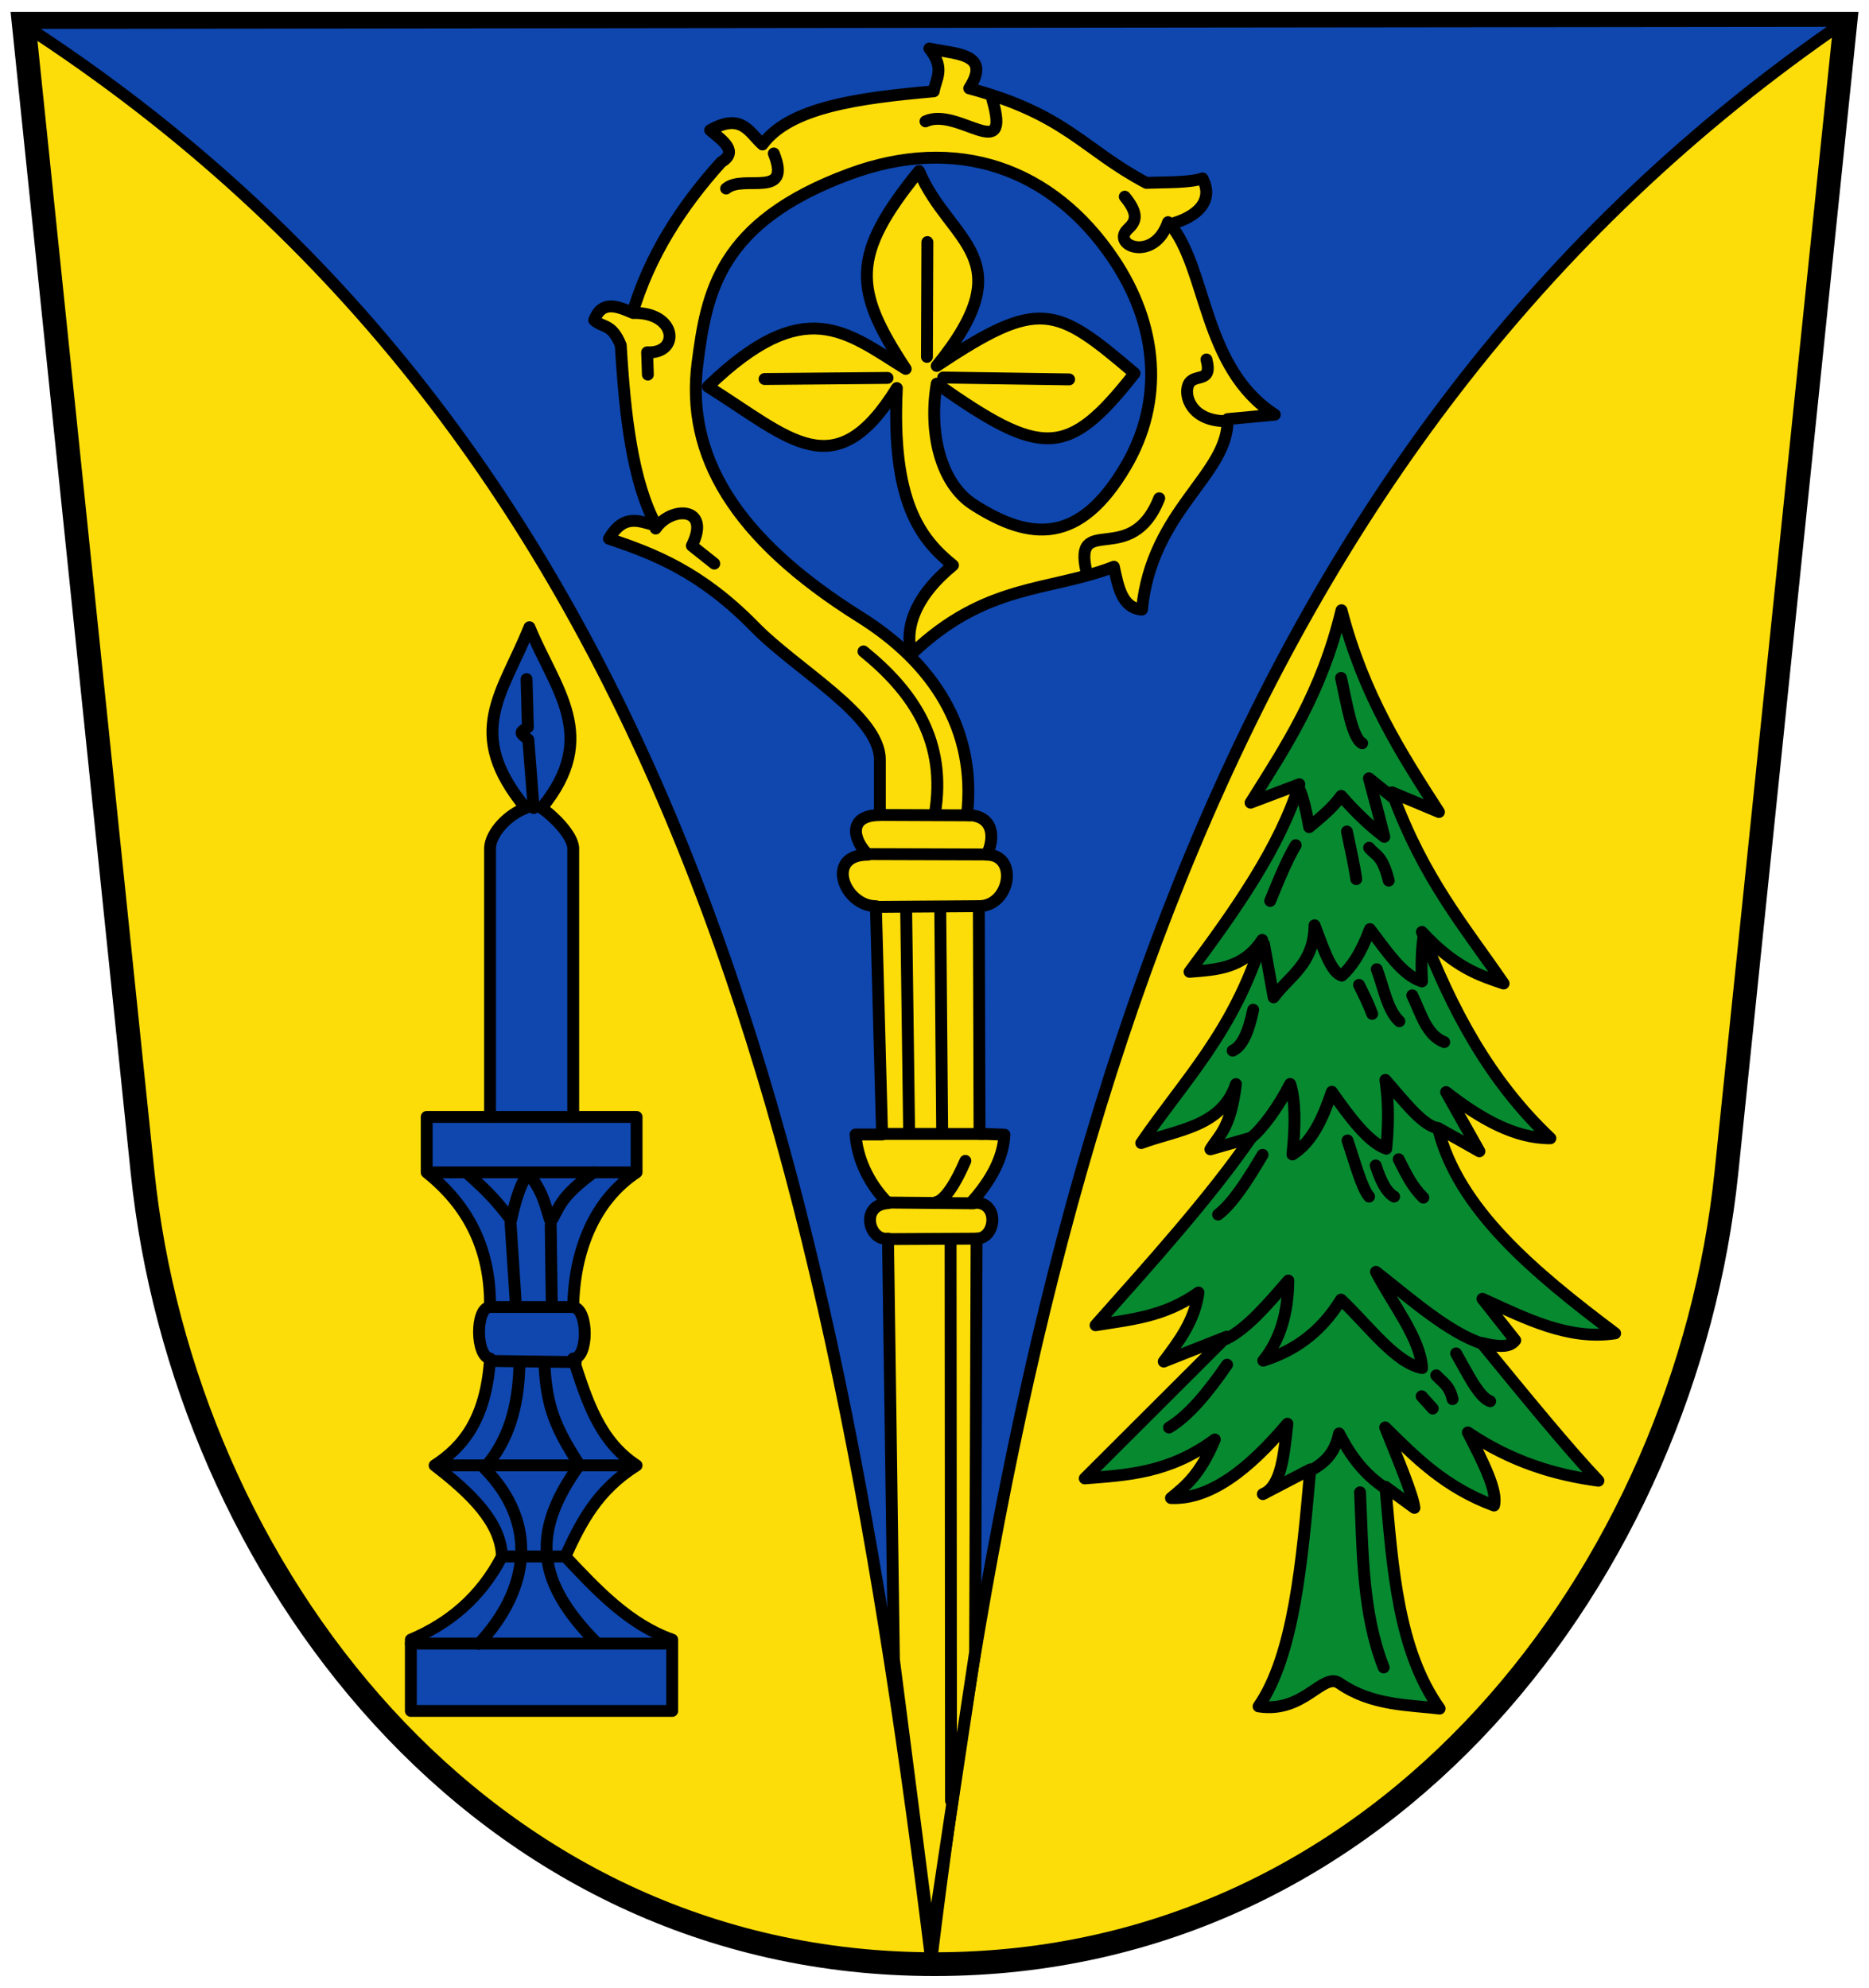 <!-- Created with Inkscape (http://www.inkscape.org/) -->
<svg xmlns:rdf="http://www.w3.org/1999/02/22-rdf-syntax-ns#" xmlns="http://www.w3.org/2000/svg" height="502" width="472" version="1.1" xmlns:cc="http://creativecommons.org/ns#" xmlns:dc="http://purl.org/dc/elements/1.1/">

 <path stroke-linejoin="miter" d="m6,6,460,0l-30,290c-10.34,100-85,200-200,200s-189.66-100-200-200z" stroke="#000" stroke-linecap="butt" stroke-miterlimit="4" stroke-dasharray="none" stroke-width="6" fill="#fcdd09"/>
 <path stroke-linejoin="round" d="M5.273,5.8c164.73,106.2,204.73,286.2,229.91,489.34,24.82-203.14,74.82-383.14,230.96-489.87z" stroke="#000" stroke-linecap="round" stroke-miterlimit="4" stroke-dasharray="none" stroke-width="3" fill="#0f47af"/>
 <path stroke-linejoin="round" d="m338.28,425.07c8.178,5.701,17.679,5.444,25.284,6.392-10.486-14.724-11.893-35.502-13.684-56.023l7.318,5.337c-0.336-3.232-4.223-12.382-7.382-20.32,7.607,7.509,15.042,15.121,27.484,19.729,0.988-3.599-2.73-10.963-6.61-18.456,10.992,7.417,21.984,10.721,32.976,12.192-7.864-8.303-18.768-21.672-29.529-34.803,3.527,0.809,6.951,1.462,8.527-0.655l-8.283-10.482c10.879,4.926,21.663,10.516,33.503,8.719-20.627-15.503-39.763-31.472-44.731-51.868l10.456,5.902-8.411-14.957c8.78,6.862,17.559,11.733,26.339,11.665-15.38-14.519-24.983-32.648-32.448-52.113,8.164,8.85,14.408,10.979,20.629,13.028-9.82-14.364-20.215-26.426-28.166-48.268l11.846,4.964c-9.501-14.72-19-29.443-24.618-50.957-4.997,20.848-14.104,34.503-22.957,48.603l12.32-4.655c-4.93,15.789-15.95,31.578-27.74,47.368,6.732-0.552,13.564-0.754,18.365-8.064-7.178,23.116-19.728,35.489-30.558,51.304,9.155-3.39,20.33-4.085,23.921-14.893-1.427,11.288-4.097,12.636-6.456,16.475l10.301-2.945c-10.452,15.127-24.993,31.276-39.303,47.368,8.664-1.431,17.328-2.063,25.993-8.256-0.973,7.11-4.892,12.256-8.772,17.428l15.91-6.29-35.857,35.793c10.647-0.854,21.236-1.255,32.848-9.827-3.691,8.836-7.382,11.77-11.074,14.791,9.8,0.415,19.601-7.145,29.401-18.765-0.881,7.704-1.468,15.847-6.2,17.774l11.974-6.237c-2.083,23.506-4.17,47.006-13.047,59.837,11.476,1.816,16.218-8.809,20.429-5.832z" stroke="#000" stroke-linecap="round" stroke-miterlimit="4" stroke-dasharray="none" stroke-width="3" fill="#078930"/>
 <path stroke-linejoin="round" d="m103.76,432.05,66,0,0-18c-10.827-3.803-18.919-12.392-27-21,3.861-8.38,7.942-16.686,18-23-9.508-6.217-12.647-16.68-16-27,3.843,0.127,3.944-12.507,0-13,0.234-14.22,5.366-26.935,16-34v-14h-16v-68c-0.294-3.404-5.333-8.259-8-10,14.967-18.098,3.288-30.103-3.059-45.66-6.75,16.838-16.66,26.603-0.941,45.66-4.606,1.727-8.775,6.264-9,10v68h-16v14c11.812,9.428,16.122,21.062,16,34-3.811,0.115-3.611,12.622,0,13-0.968,15.164-6.746,22.312-14,27,9.281,7.111,16.779,14.496,17,23-5.405,10.393-13.381,16.928-23,21z" stroke="#000" stroke-linecap="round" stroke-miterlimit="4" stroke-dasharray="none" stroke-width="3" fill="#0f47af"/>
 <path stroke-linejoin="round" d="m235.07,491.38-9.322-72.336-1.491-106.27c-4.756,0.732-7.245-8.465-0-8.949-5.371-5.469-7.8-11.87-8.203-17.338h6.712l-1.566-57.653c-8,0-13-13-2-13-4-4-5-10,3-10v-14c0-11.216-21.04-22.613-31.873-33.799-13.44-13.633-25.053-18.128-36.541-21.999,3.977-6.741,7.954-4.17,11.932-3.356-5.974-10.975-7.896-27.624-8.949-45.49-2.237-5.578-4.474-4.329-6.712-6.339,1.946-5.12,5.804-3.549,9.694-1.864,4.247-14.283,12.167-26.729,22.372-38.032,4.479-2.694,0.42-5.387-2.771-8.081,7.991-4.537,9.899,0.658,13.211,3.607,6.91-9.479,24.612-11.764,43.252-13.423,0.526-3.245,2.958-5.727-1.119-10.813,6.45,1.452,15.878,1.071,10.067,10.067,24.566,6.587,28.754,15.412,44.744,23.863,5.081-0.194,10.928-0.005,14.169-1.119,2.992,5.706-1.395,9.827-8.203,11.559,9.4,11.07,8.177,36.285,26.473,48.1l-11.932,1.119c0.366,14.059-19.152,22.818-21.626,48.1-4.97-0.343-5.988-5.627-7.084-10.813-16.311,6.314-32.291,4.029-51.083,21.999-1.84-6.224,0.696-14.423,10.44-22.372-8.422-6.778-15.561-16.377-14.169-44.744-15.723,25.422-27.038,12.557-47.727-0.373,24.466-23.624,34.889-13.797,49.964-4.474-13.223-20.065-13.998-28.587,3.356-49.964,7.637,18.214,26.822,21.75,4.474,49.218,25.988-17.345,30.063-15.075,49.964,1.864-16.882,21.506-23.391,21.355-49.964,2.61-2.07,12.179,0.876,25.176,9.322,30.575,14.397,9.202,26.761,10.076,38.405-9.694,9.774-16.595,8.128-35.614-2.983-52.201-15.576-23.253-39.815-31.565-66.743-21.626-33.081,12.21-36.125,30.129-38.405,47.727-3,23.152,9.126,44.173,41.015,64.133,18.375,11.5,29.547,28.299,27.027,50.036,7,0,7,6,5,10,8,0,6,13-2,13l0.175,57.467,6.282,0.225c-0.258,5.736-3.29,11.564-8.519,17.3,7.446-1.285,6.648,8.985,1.492,8.949l-0.373,104.4z" stroke="#000" stroke-linecap="round" stroke-miterlimit="4" stroke-dasharray="none" stroke-width="3" fill="#fcdd09"/>
 <path stroke-linejoin="round" d="m344,187.7c-2.476-1.303-3.799-9.523-5.329-16.503m-11.45,42.231c-1.902,3.208-3.599,7.05-6.448,14.072m21.735-5.496c-0.42-3.105-1.435-7.695-2.346-12.029m10.549,12.401c-1.652-6.581-3.304-6.247-4.957-8.3m18.974,49.074c-4.473-1.716-5.88-7.252-8.074-11.807m-3.263,6.534c-3.005-2.718-3.961-8.51-5.701-13.125m-1.154,11.28c-1.109-2.934-2.219-5.061-3.328-7.325m-26.729,6.27c-1.094,5.338-2.676,9.211-5.174,10.34m38.13,155.76c-5.402-13.77-5.274-29.12-5.965-44.237m6.228-1.112c-3.842-2.665-7.684-6.209-11.527-13.747-1.078,5.252-3.931,7.545-7.093,9.323m45.249-17.459c-2.867-0.983-5.734-7.116-8.601-12.071m-0.891,11.543c-0.831-3.629-2.65-4.292-4.119-6.006m-0.891,8.379-2.801-3.106m-49.139-7.967c-4.888,7.093-9.777,12.984-14.665,15.877m79.261-21.15c-8.558-2.698-18.434-11.483-26.992-18.172,4.213,8.155,11.189,16.771,11.653,24.301-6.827-1.346-13.655-10.887-20.482-17.292-5.363,8.681-12.165,13.045-19.631,15.419,4.296-5.286,6.249-12.135,6.329-20.233-5.212,6.011-10.424,12.126-15.636,14.716m9.128-46.461c-3.746,6.29-7.492,12.255-11.238,15.086m51.841-4.276c-2.747-2.637-4.478-6.176-6.228-9.698m-1.154,9.434c-1.94-1.054-3.408-3.994-4.646-7.852m-1.681,7.852c-1.812-2.065-3.625-8.782-5.437-14.18m22.311-3.221c-3.751-1.03-8.331-7.032-12.748-12.065,0.581,4.27,1.023,8.955,0.219,17.378-4.366-1.527-9.035-7.637-13.747-14.381-2.243,6.621-4.929,12.686-9.953,15.831,0.783-7.557,0.753-13.761-0.571-17.807-2.992,5.837-7.038,11.392-10.03,13.737m43.667-50.679c-0.513,3.684-0.536,7.367-0.348,11.051-4.868-1.478-8.947-7.689-13.142-13.205-2.363,6.36-4.726,9.577-7.088,11.744-2.793-0.794-4.779-7.234-6.902-12.72-0.157,9.902-6.364,12.746-10.331,18.203l-2.429-13.433m32.594-36.969-6.097-4.912c2.185,8.039,3.08,11.568,3.884,14.774-3.63-2.738-7.26-6.193-10.89-10.337-2.21,3.116-5.196,5.455-8.081,7.896-0.996-5.503-1.892-8.665-2.71-10" stroke="#000" stroke-linecap="round" stroke-miterlimit="4" stroke-dasharray="none" stroke-width="3" fill="none"/>
 <path stroke-linejoin="round" d="m123.76,282.05,22,0m-37,14,51,0m-36,34,21,0m-19.918,13.639c20.301,0.264,20.565,0.264,20.565,0.264m-33.647,26.097,47,0m-32,23,16,0m-39,22,65,0m-47.873,0.09c12.988-13.848,15.098-30.561,1.419-44.405,6.249-6.952,8.57-15.721,8.864-25.727m6.328-0.264c0.558,10.243,2.61,15.682,8.832,25.179-12.604,17.418-10.536,29.738,4.087,44.69m-11.337-105.2,0.264,20.038m-10.414-20.697,1.318,20.301m19.729-33.066c-8.983,6.602-8.59,9.024-10.899,12.535-1.404-3.819-1.583-7.025-5.567-12.134-1.874,1.902-3.25,6.294-4.424,11.697-4.739-6.28-7.512-8.536-11.325-12.038m15.218-124.55,0.328,12.152c-2.421,1.45-1.856,1.476,0.115,3.121l1.339,17.275" stroke="#000" stroke-linecap="round" stroke-miterlimit="4" stroke-dasharray="none" stroke-width="3" fill="none"/>
 <path stroke-linejoin="round" d="m228.85,230.22,0.746,55.967m-5.057,26.725,22.243-0.122m-86.79-233.76c11.112-0.192,11.795,10.399,3.432,9.945l0.188,5.618m1.974,38.875c3.797-5.673,14.145-5.697,9.133,4.338l5.672,4.514m43.75-46.885-31.06,0.275m41.12-34.579-0.11,28.987m-38.67-51.359c4.669,11.633-7.666,5.144-12.041,8.852m86.614,48.196-31.803-0.47m56.785-39.24c-3.527,10.315-14.495,5.873-10.172,1.772,1.822-1.728,3.13-3.482-0.751-8.207m-33.44-24.513c4.861,16.786-8.696,1.698-16.888,5.496m70.954,60.128c1.661,6.341-3.238,3.268-4.567,6.381-1.182,2.767,0.693,8.926,8.933,9.183m-16.297,19.486c-7.05,17.914-21.852,3.384-18.38,18.546m-38.296,61.247c3.093-18.252-5.266-30.777-18.007-41.112m31.803,51.273-31.337-0.097m26.322-9.783-22.491-0.093m24.709,23.023-25.464,0.183m16.329,57.052-0.482-56.306m-1.103,73.831c2.325-0.466,5.116-5.024,7.441-10.444m2.067,10.724-21.549-0.19m23.879-17.335-25.837-0.004m17.82,168.41-0.109-141.09" stroke="#000" stroke-linecap="round" stroke-miterlimit="4" stroke-dasharray="none" stroke-width="3" fill="none"/>
</svg>
